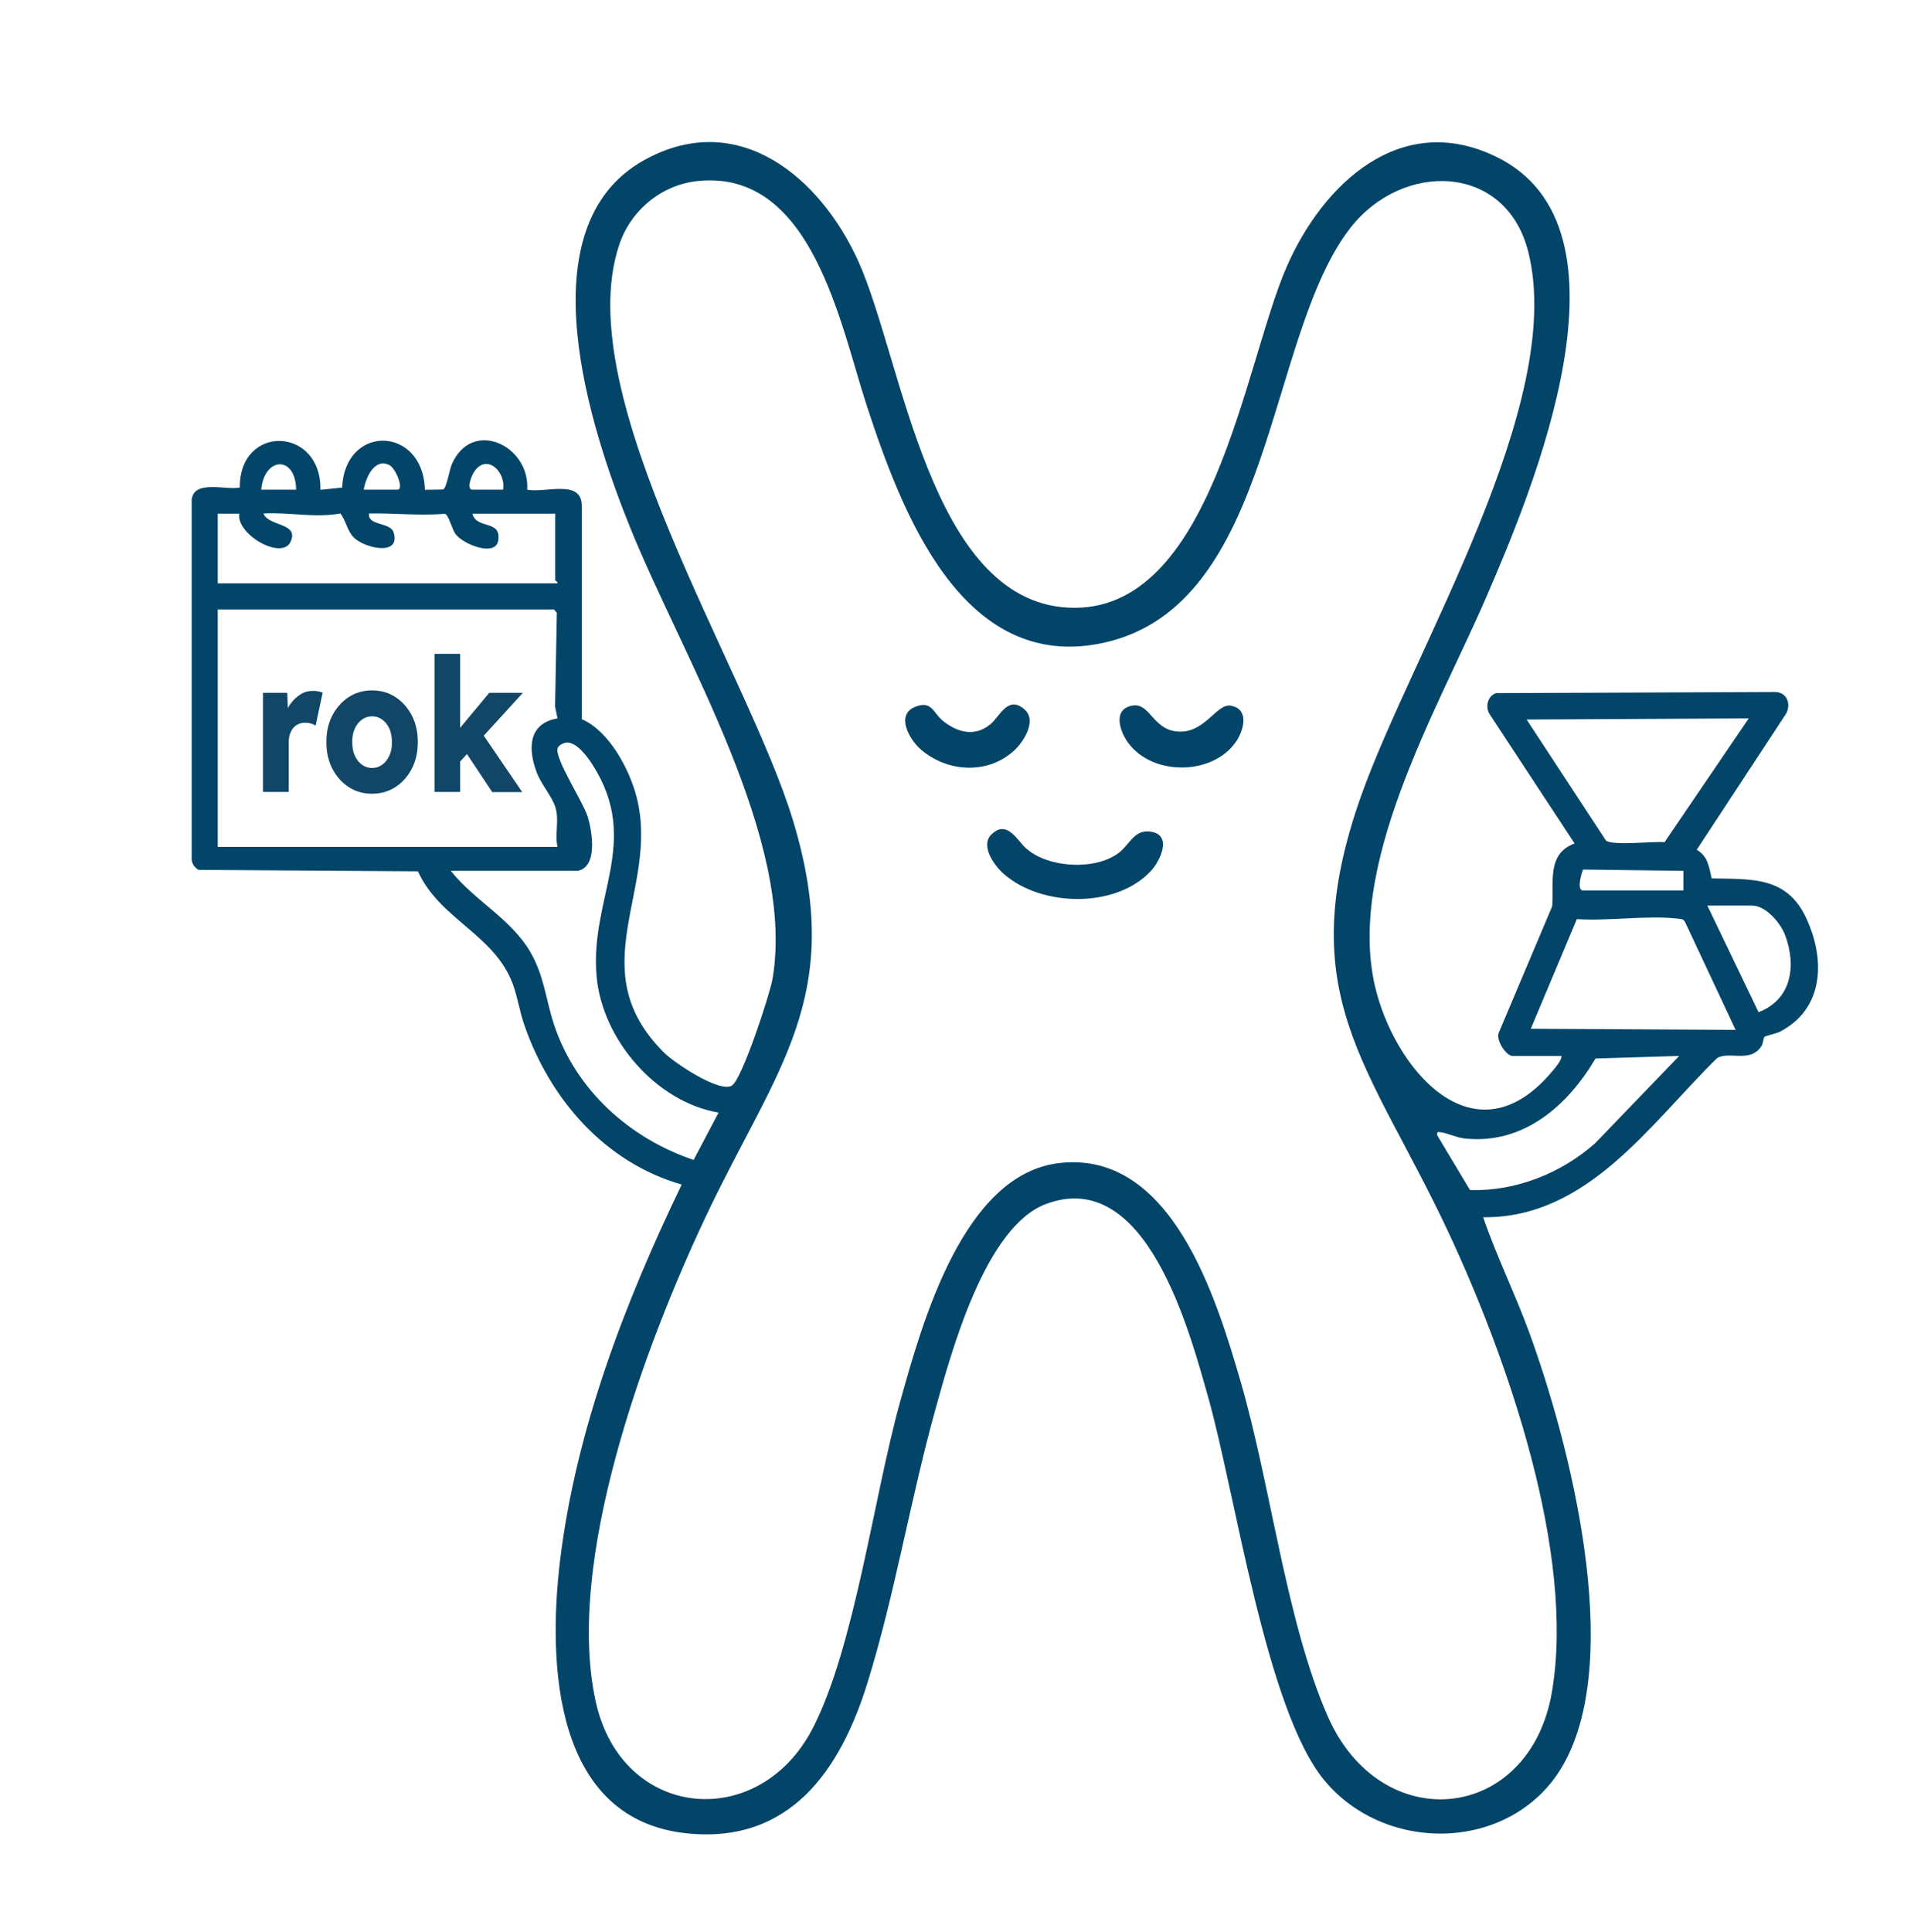 <?xml version="1.0" encoding="UTF-8"?>
<svg id="Vrstva_1" data-name="Vrstva 1" xmlns="http://www.w3.org/2000/svg" viewBox="0 0 118.93 120.01">
  <defs>
    <style>
      .cls-1 {
        fill: #114667;
      }

      .cls-2 {
        fill: #034569;
      }
    </style>
  </defs>
  <path class="cls-2" d="M97.02,65.6h-3.04c-.4,0-1.09-1.05-.83-1.49l3.3-7.81c.11-1.48-.35-3.26,1.39-3.9l-5.31-8.08c-.24-.45-.08-1.09.43-1.26l17.27-.07c.76-.03,1.08.67.77,1.32l-5.57,8.48c.71.42.75,1.04.93,1.78,2.53.05,4.69-.12,5.89,2.5,1.17,2.55,1.1,5.58-1.64,7.02-.24.12-.91.26-.97.32-.07.07-.08.39-.18.56-.68,1.1-2,.31-2.76.76-4.16,4.07-8.04,9.96-14.54,9.89.82,2.4,1.96,4.7,2.84,7.1,2.54,6.93,5.91,20.09,2.19,26.82-3.04,5.5-11.01,5.76-14.9,1.06-3.62-4.37-5.52-17.77-7.21-23.77-1.19-4.2-3.85-14.34-10.07-12.04-3.81,1.41-5.91,9.25-6.91,12.85-1.54,5.56-2.5,11.43-4.2,16.91-1.67,5.38-4.78,9.99-11.18,9.35-8.33-.84-8.69-10.55-7.92-16.95.98-8.11,4.04-16.07,7.56-23.36-4.78-1.37-8.19-5.31-9.78-9.91-.28-.81-.42-1.73-.71-2.53-1.14-3.11-4.55-4.03-5.9-7.02l-13.64-.09c-.29-.19-.45-.44-.42-.8v-22.21c.16-1.24,2.1-.57,2.99-.74-.03-3.97,5.08-3.8,5.01.14l1.35-.14c.17-3.97,5.04-3.84,5.14.14l1.13-.02c.22-.07.39-1.23.56-1.61,1.28-2.82,4.84-1.11,4.67,1.62,1.1.23,3.4-.69,3.39,1.01v13.25c1.7.73,2.97,3.12,3.41,4.85,1.46,5.72-3.55,10.67,1.72,15.88.6.6,3.43,2.51,4.2,2.03.63-.39,2.37-5.7,2.53-6.67,1.42-8.59-5.6-19.97-8.82-27.91-2.5-6.17-6.66-18.79.87-22.93,5.86-3.22,10.95,1.13,13.29,6.34,2.74,6.13,4.42,21.04,13.03,21.48,8.96.46,10.92-15.14,13.58-21.2,2.24-5.11,7.04-9.68,12.97-6.83,9.18,4.4,2.28,20.77-.61,27.45-3.01,6.95-8.84,16.8-6.79,24.47,1.37,5.13,6.26,10.55,10.96,4.87.19-.23.5-.58.54-.88ZM43.41,11.24c-2.29.22-4.22,1.81-4.94,3.99-3.13,9.39,8,26.43,10.82,35.79,3.3,10.95-1.09,15.36-5.43,24.55-3.76,7.96-8.8,21.45-6.83,30.2,1.64,7.29,10.13,8.07,13.47,1.6,2.61-5.05,3.8-14.45,5.43-20.28,1.36-4.87,3.91-14.17,9.92-14.84,6.97-.78,9.74,8.43,11.25,13.62,1.87,6.44,2.8,14.79,5.39,20.73,3.31,7.58,12.55,6.64,13.94-1.48,1.48-8.63-2.79-20.8-6.45-28.61-4.89-10.43-9.78-14.73-5.4-27.08,3.2-9.02,12.76-24.35,10.38-33.79-1.39-5.5-7.78-5.64-11.03-1.51-5.28,6.72-4.74,23.47-15.34,25.8-8.82,1.94-12.59-8.2-14.73-14.72-1.63-4.95-3.36-14.65-10.44-13.97ZM18.4,30.42c-.03-2.15-1.98-2.05-2.17,0h2.17ZM22.6,30.42h2.1c.42,0-.1-1.33-.51-1.53-.93-.45-1.46.78-1.59,1.53ZM31.26,30.42c.19-1.14-1.06-2.3-1.82-1.07-.13.21-.44.94-.14,1.07h1.96ZM13.53,31.91v4.33h21.11c.04-.1-.14-.16-.14-.2v-4.13h-5.14c.22.99,1.8.35,1.6,1.66-.16,1.06-2.2.24-2.66-.4-.21-.28-.42-1.17-.65-1.25-1.59.13-3.12-.05-4.72-.02-.11.78,1.33.52,1.53,1.18.46,1.5-1.81.98-2.48.31-.4-.4-.49-1.06-.83-1.49-1.6.29-3.17-.09-4.78,0,.29.81,2.23.56,1.69,1.75s-3.4-.46-3.19-1.74h-1.34ZM34.44,37.86H13.53v14.75h21.11c-.18-.81.13-1.68-.14-2.49-.22-.67-.86-1.38-1.14-2.11-.57-1.48-.54-3.07,1.28-3.38l-.15-.74.11-5.82-.17-.2ZM108.66,44.63l-13.8.07,4.93,7.52c.47.34,2.91.03,3.64.1l5.23-7.69ZM35.93,54.1h-7.92c1.46,1.84,3.72,2.96,4.93,5.02.87,1.48.96,2.92,1.47,4.48,1.33,4.08,4.68,7.11,8.69,8.46l1.55-2.94c-3.9-.67-7.23-4.55-7.58-8.46-.44-4.91,2.81-8.35-.25-13.15-.31-.48-.96-1.38-1.58-1.38-.19,0-.53.16-.59.35-.21.63,1.61,3.37,1.88,4.3.26.88.63,3.05-.62,3.32ZM98.31,55.32h6.29v-1.22s-6.23-.08-6.23-.08c-.11.22-.38,1.21-.06,1.29ZM106.09,56.26l3.18,6.62c2.05-.78,2.36-2.86,1.66-4.76-.28-.77-1.19-1.86-2.07-1.86h-2.77ZM107.84,63.97l-3.13-6.68c-.1-.21-.26-.2-.45-.22-1.92-.22-4.31.16-6.28.03l-2.86,6.81,12.72.07ZM104.33,65.6l-5.19.16c-1.74,2.94-4.47,5.35-8.12,4.97-.53-.06-1.06-.33-1.51-.39-.21-.03-.23-.01-.2.2l2.03,3.39c2.84.09,5.67-1.04,7.78-2.91l5.21-5.41Z"/>
  <path class="cls-2" d="M61.61,51.84c.94-.94,1.59.35,2.12.84,1.36,1.24,4.28,1.41,5.75.33.75-.55,1.01-1.58,2.14-1.32,1.2.27.46,1.8-.1,2.41-2.17,2.35-6.8,2.25-9.14.2-.6-.53-1.49-1.75-.77-2.47Z"/>
  <path class="cls-2" d="M58.5,44.71c.92.78,2.06,1.12,3.07.26.56-.48,1.07-1.8,2.1-.89.78.7-.08,2.03-.68,2.57-1.64,1.48-4.12,1.32-5.75-.07-.74-.63-1.61-2.17-.37-2.67,1.01-.41,1.12.36,1.64.8Z"/>
  <path class="cls-2" d="M70.33,43.84c1.19-.24,1.28,1.66,3.08,1.61,1.53-.04,2.22-1.77,3.08-1.61,1.18.22.78,1.58.29,2.27-1.45,2.06-5.14,2.11-6.67.05-.51-.68-1-2.07.21-2.32Z"/>
  <g>
    <path class="cls-1" d="M16.34,49.2v-6.16h1.51l.07,2.01-.3-.38c.08-.33.21-.63.39-.89.18-.26.4-.47.64-.63s.51-.23.79-.23c.12,0,.23.01.33.03s.2.05.28.08l-.44,2.05c-.07-.05-.17-.1-.29-.13-.12-.04-.25-.05-.38-.05-.15,0-.28.03-.41.09-.13.06-.23.14-.32.25-.09.11-.15.24-.2.38-.05.15-.07.31-.07.5v3.08h-1.6Z"/>
    <path class="cls-1" d="M23.12,49.31c-.55,0-1.04-.14-1.46-.42-.43-.28-.76-.66-1.01-1.14-.25-.48-.37-1.03-.37-1.65s.12-1.17.37-1.65c.25-.48.59-.86,1.01-1.14s.92-.42,1.46-.42,1.04.14,1.46.42.76.66,1.01,1.14c.25.48.37,1.03.37,1.65s-.12,1.17-.37,1.65c-.25.48-.58.86-1.01,1.14-.43.28-.92.42-1.46.42ZM23.12,47.71c.24,0,.45-.07.64-.21s.33-.33.44-.57c.11-.24.16-.51.15-.82,0-.31-.04-.59-.15-.83-.11-.24-.25-.43-.44-.57-.19-.14-.4-.21-.64-.21s-.45.07-.64.21c-.19.14-.34.33-.44.57-.11.24-.16.52-.15.83,0,.31.04.58.15.82.11.24.25.43.44.57s.4.21.64.21Z"/>
    <path class="cls-1" d="M27,49.2v-8.58h1.59v8.58h-1.59ZM28.53,47.39l-.59-1.39,2.46-2.96h2.09l-3.97,4.35ZM30.58,49.2l-1.86-2.8,1.12-1.02,2.61,3.83h-1.88Z"/>
  </g>
</svg>
